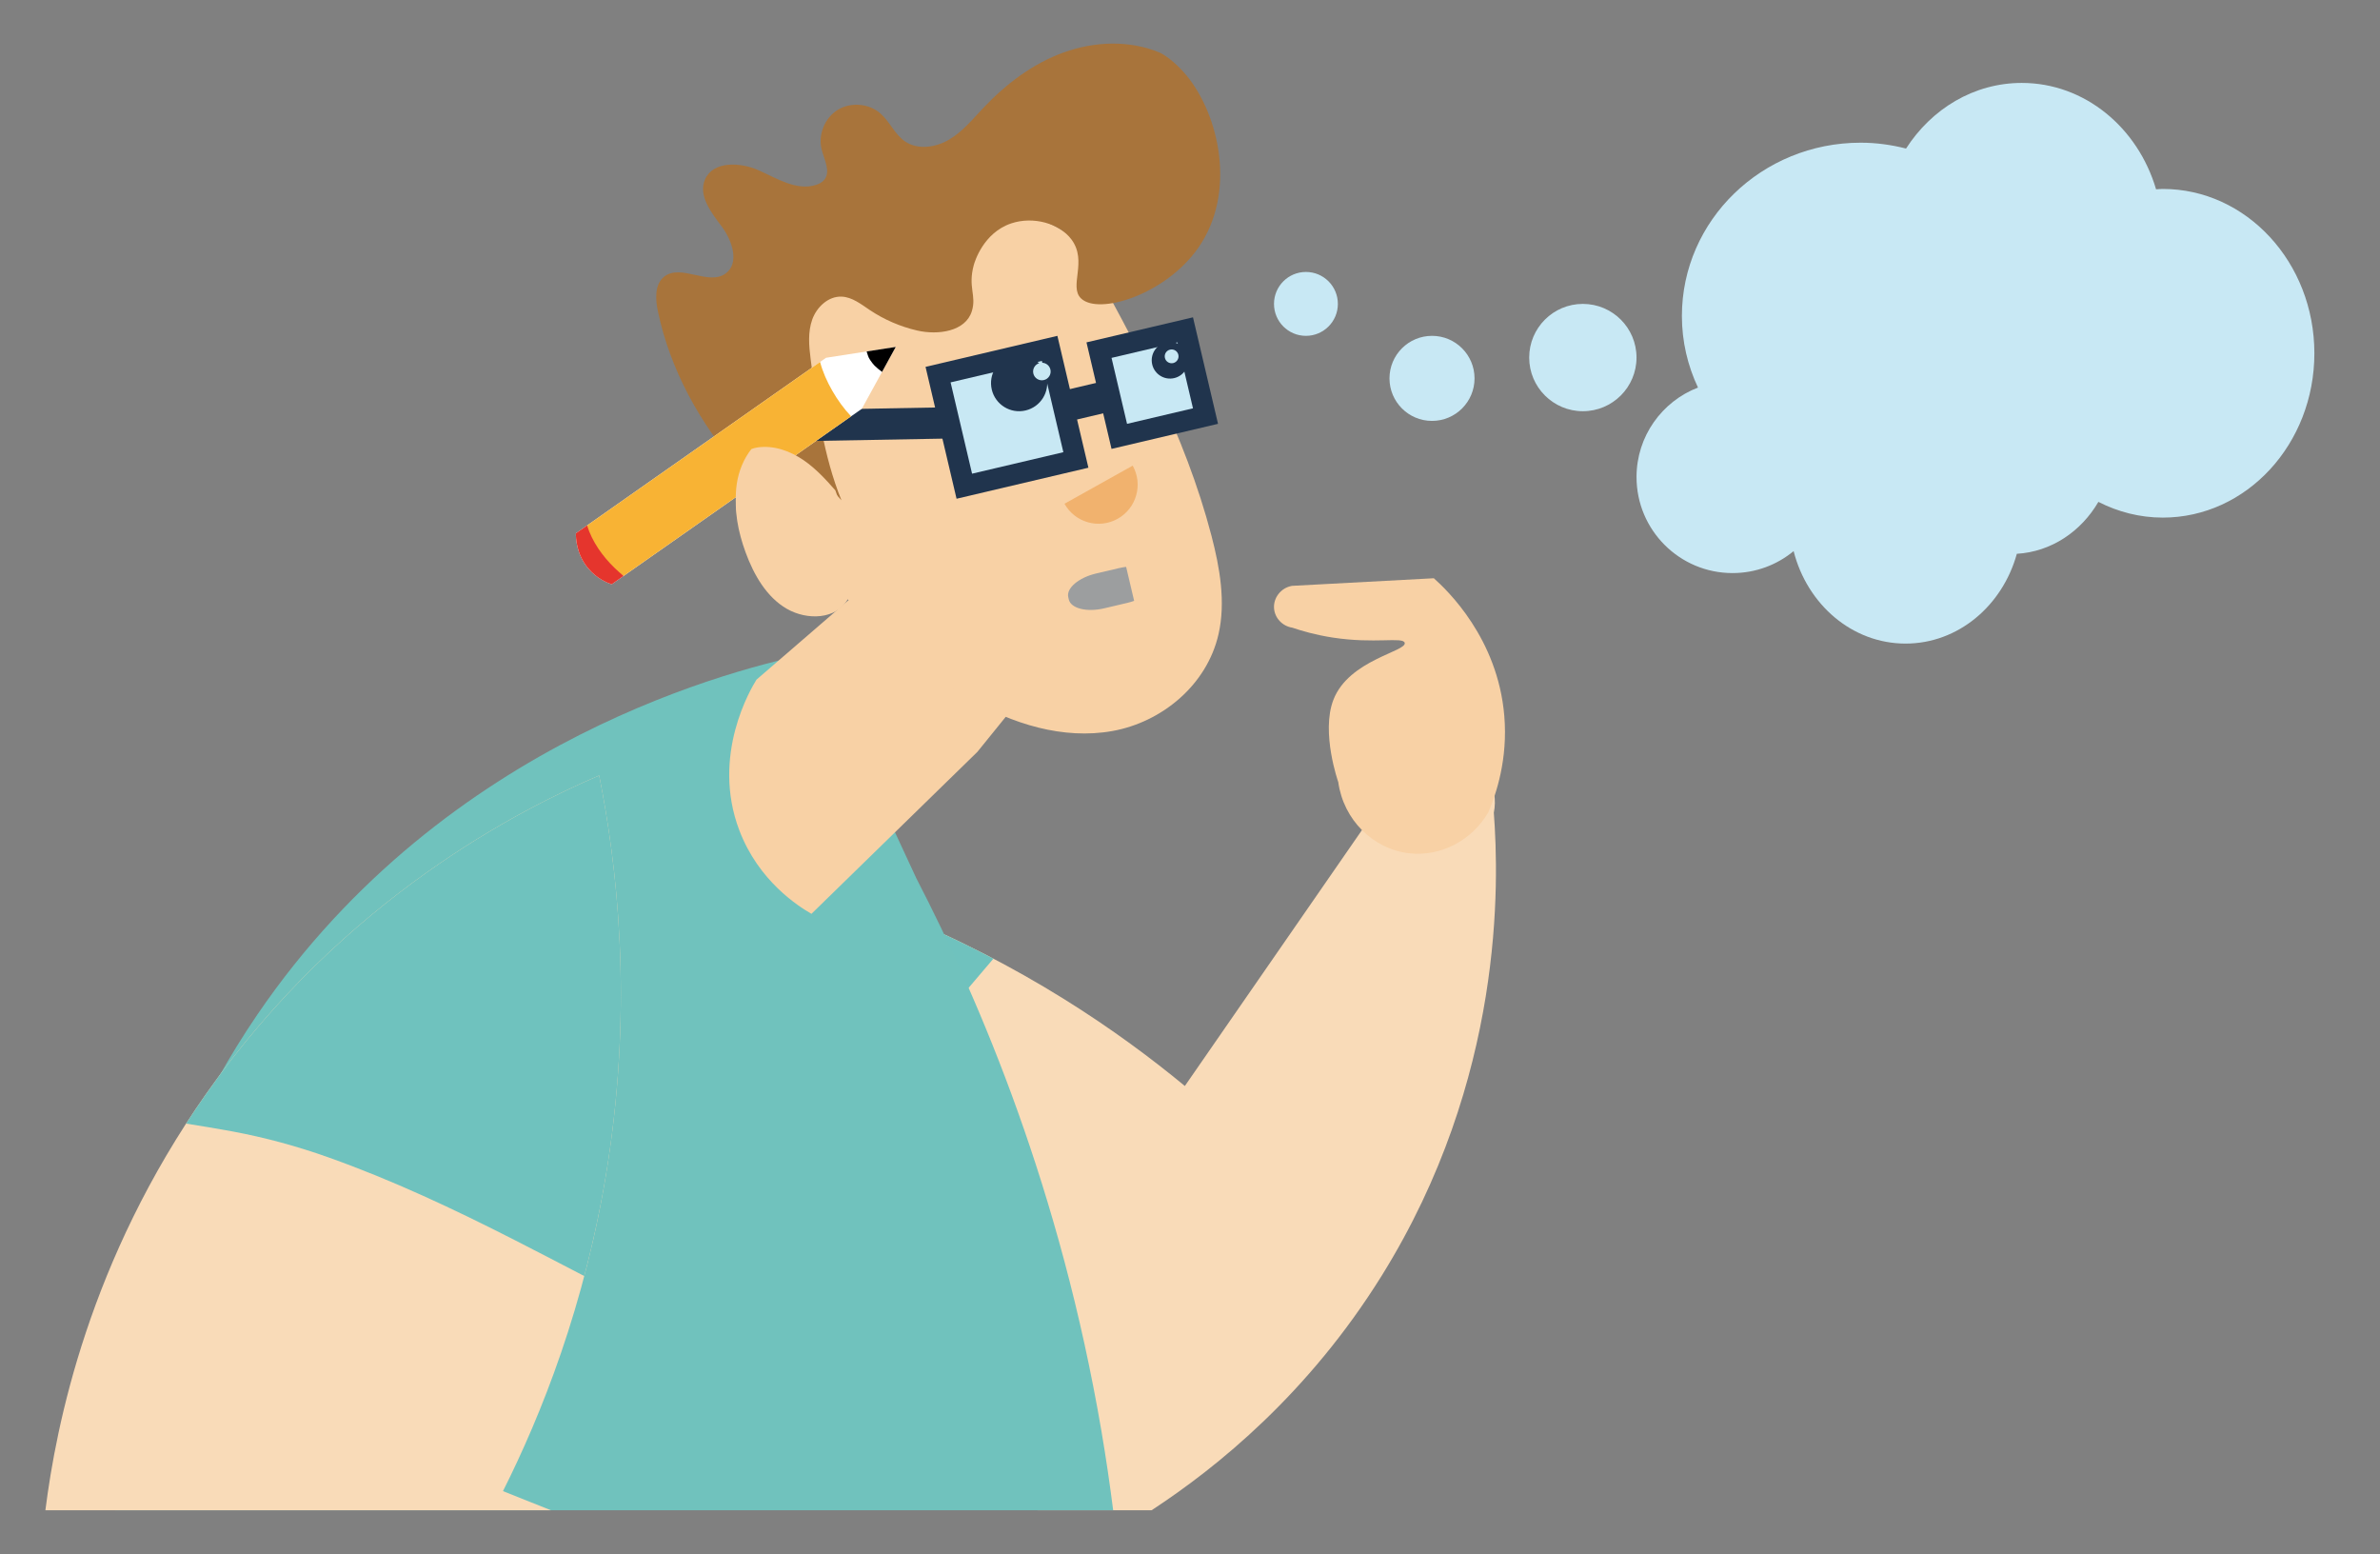 <?xml version="1.0" encoding="utf-8"?>
<!-- Generator: Adobe Illustrator 16.0.0, SVG Export Plug-In . SVG Version: 6.00 Build 0)  -->
<!DOCTYPE svg PUBLIC "-//W3C//DTD SVG 1.1//EN" "http://www.w3.org/Graphics/SVG/1.1/DTD/svg11.dtd">
<svg version="1.1" id="Layer_1" xmlns="http://www.w3.org/2000/svg" xmlns:xlink="http://www.w3.org/1999/xlink" x="0px" y="0px"
	 width="224px" height="146.256px" viewBox="0 0 224 146.256" enable-background="new 0 0 224 146.256" xml:space="preserve">
<rect x="0" y="0" width="224" height="146.256" fill="#808080" stroke="none"/>
<g>
	<path fill="#F9DBB8" d="M97.655,142.114h10.724c6.201-4.052,14.772-10.999,21.658-22.064
		c11.558-18.575,11.051-37.005,10.558-43.579c0.475-2.351-0.8-4.693-2.945-5.534c-1.977-0.774-4.292-0.119-5.627,1.627
		c-6.836,9.875-13.672,19.749-20.508,29.624c-6.064-5.01-15.298-11.494-27.758-16.471c-14.49-5.789-27.402-7.167-35.855-7.402
		c1.431,7.858,5.821,25.921,20.874,42.687C78.764,132.126,89.705,138.512,97.655,142.114"/>
	<path fill="#6FC2BE" d="M88.71,95.863c-4.096,4.896-8.04,9.922-11.473,15.311c-1.696,2.662-3.163,5.407-4.419,8.304
		c-0.582,1.341-1.131,2.696-1.678,4.051c-0.793-0.814-1.583-1.656-2.366-2.528c-15.053-16.765-19.442-34.826-20.873-42.686
		c8.453,0.235,21.365,1.613,35.855,7.402c3.504,1.399,6.744,2.921,9.74,4.492C91.896,92.091,90.294,93.97,88.71,95.863"/>
	<path fill="#FFFFFF" d="M85.793,49.308l2.653,0.676c0.278,0.071,0.543,0.157,0.796,0.255l-1.026,4.026
		c-0.268-0.035-0.543-0.086-0.821-0.157l-2.653-0.676c-2.018-0.514-3.435-1.792-3.164-2.854l0.07-0.278
		C81.919,49.238,83.775,48.794,85.793,49.308"/>
	<path fill="#70C2BD" d="M104.769,142.114c-0.311-2.443-0.674-4.932-1.107-7.467c-3.85-22.564-11.334-40.241-17.425-52.016
		c-3.277-7.062-6.555-14.122-9.832-21.183c-6.595,1.364-34.356,7.876-52.183,34.021c-10.678,15.66-13.649,32.289-13.352,46.645
		H104.769z"/>
	<path fill="#F8D1A5" d="M91.989,70.749l-15.617,15.24c-1.242-0.717-4.972-3.079-6.788-7.855c-2.7-7.1,1.148-13.437,1.618-14.184
		c7.271-6.277,14.541-12.554,21.811-18.832l9.142,13.068L91.989,70.749z"/>
	<path fill="#F8D1A5" d="M102.09,23.693c4.776,8.505,9.451,17.222,11.929,26.712c0.792,3.034,1.353,6.248,0.667,9.265
		c-1.098,4.825-5.367,8.287-9.981,9.116c-4.614,0.829-9.449-0.644-13.609-3.114c-4.159-2.47-7.755-5.889-11.311-9.277
		c-1.096,1.91-3.818,1.986-5.72,0.898c-1.902-1.088-3.117-3.193-3.896-5.328c-0.692-1.898-1.117-3.954-0.824-5.935
		s1.398-3.873,3.119-4.663c0.657-0.302,1.391-0.446,1.969-0.889c1.291-0.989,1.317-3.055,0.856-4.715
		c-0.46-1.659-1.285-3.263-1.279-4.979c0.015-3.715,3.684-5.918,6.869-7.348c5.735-2.576,12.322-5.08,18.124-2.296
		C100.108,21.67,101.467,22.584,102.09,23.693"/>
	<path fill="#A8743B" d="M69.568,44.065c0.014-0.838,0.94-1.359,1.77-1.479c1.56-0.225,3.151,0.341,4.453,1.23
		c1.301,0.888,2.36,2.081,3.405,3.261c-1.688-4.144-2.33-8.856-2.902-13.294c-0.159-1.241-0.269-2.535,0.151-3.714
		c0.42-1.178,1.513-2.205,2.763-2.157c0.992,0.039,1.827,0.709,2.653,1.261c1.355,0.906,2.876,1.563,4.464,1.929
		c1.954,0.45,4.549,0.097,5.142-1.819c0.461-1.487-0.389-2.239,0.183-4.341c0.07-0.256,0.876-3.035,3.53-3.923
		c2.052-0.686,4.53-0.015,5.67,1.524c1.521,2.053-0.269,4.396,0.889,5.532c1.626,1.597,7.926-0.311,11.033-4.746
		c3.645-5.2,1.982-12.567-1.16-16.301c-1.105-1.313-2.165-1.951-2.452-2.072c-2.844-1.196-6.141-1.07-9.043-0.023
		c-2.902,1.048-5.433,2.961-7.552,5.203c-1.01,1.07-1.959,2.238-3.223,2.992c-1.263,0.754-2.96,1.007-4.172,0.173
		c-0.97-0.667-1.433-1.871-2.324-2.641c-1.083-0.935-2.781-1.072-4-0.323c-1.219,0.75-1.863,2.326-1.518,3.715
		c0.243,0.974,0.885,2.091,0.249,2.868c-0.196,0.239-0.484,0.384-0.777,0.479c-1.816,0.581-3.659-0.599-5.4-1.376
		c-1.74-0.777-4.292-0.882-5.048,0.867c-0.656,1.518,0.591,3.116,1.584,4.437c0.993,1.322,1.69,3.454,0.348,4.418
		c-1.616,1.161-4.184-0.941-5.757,0.278c-0.935,0.724-0.845,2.146-0.6,3.304C63.078,34.786,65.886,39.873,69.568,44.065"/>
	
		<rect x="104.279" y="31.881" transform="matrix(-0.973 0.229 -0.229 -0.973 222.268 46.302)" fill="#C8E8F4" width="8.336" height="8.335"/>
	<path fill="#20344D" d="M102.257,32.216l10.024-2.357l2.357,10.022l-10.023,2.358L102.257,32.216z M110.821,32.216l-6.206,1.46
		l1.46,6.206l6.206-1.46L110.821,32.216z"/>
	
		<rect x="89.38" y="33.872" transform="matrix(-0.973 0.229 -0.229 -0.973 196.021 55.79)" fill="#C8E8F4" width="10.787" height="10.788"/>
	<path fill="#20344D" d="M87.11,34.521l12.409-2.919l2.919,12.409L90.029,46.93L87.11,34.521z M98.06,33.959l-8.592,2.021
		l2.021,8.592l8.592-2.021L98.06,33.959z"/>
	<path fill="#F1B26E" d="M105.19,48.818c-1.773,0.99-4.013,0.356-5.003-1.417l6.42-3.586
		C107.598,45.588,106.963,47.828,105.19,48.818"/>
	<path fill="#20344D" d="M108.443,34.294c0.218,0.927,1.146,1.502,2.073,1.284c0.928-0.218,1.502-1.147,1.284-2.074
		c-0.218-0.927-1.146-1.502-2.073-1.283C108.8,32.439,108.226,33.367,108.443,34.294"/>
	<path fill="#20344D" d="M93.343,36.655c0.334,1.422,1.758,2.303,3.18,1.969c1.422-0.335,2.304-1.758,1.969-3.18
		c-0.334-1.422-1.758-2.304-3.18-1.969C93.891,33.809,93.009,35.232,93.343,36.655"/>
	<path fill="#C8E8F4" d="M109.639,33.68c0.082,0.349,0.432,0.566,0.781,0.484c0.349-0.083,0.566-0.432,0.484-0.782
		c-0.082-0.349-0.432-0.565-0.781-0.483C109.772,32.981,109.557,33.331,109.639,33.68"/>
	<path fill="#C8E8F4" d="M97.255,35.148c0.104,0.444,0.549,0.719,0.993,0.615c0.444-0.104,0.72-0.549,0.615-0.993
		c-0.104-0.444-0.549-0.72-0.993-0.615C97.426,34.259,97.151,34.704,97.255,35.148"/>
	
		<rect x="100.357" y="36.269" transform="matrix(-0.973 0.229 -0.229 -0.973 210.446 51.045)" fill="#20344D" width="3.806" height="2.94"/>
	
		<rect x="76.656" y="38.487" transform="matrix(-1 0.018 -0.018 -1 166.598 78.372)" fill="#20344D" width="12.559" height="2.942"/>
	<path fill="#FFFFFF" d="M81.112,38.467L57.567,54.983c-0.454-0.155-1.404-0.549-2.201-1.494c-1.137-1.347-1.171-2.878-1.166-3.306
		c7.848-5.506,15.696-11.012,23.545-16.517l6.559-1.02L81.112,38.467z"/>
	<path d="M81.575,33.07c0.004,0.025,0.008,0.049,0.012,0.074c0.038,0.12,0.071,0.24,0.117,0.358
		c0.019,0.051,0.041,0.102,0.063,0.153c0.043,0.074,0.084,0.151,0.13,0.222c0.07,0.106,0.145,0.208,0.223,0.308
		c0.026,0.033,0.166,0.185,0.178,0.204c0.018,0.018,0.034,0.033,0.041,0.04c0.093,0.09,0.19,0.177,0.288,0.262
		c0.125,0.108,0.257,0.205,0.388,0.305l1.289-2.35L81.575,33.07z"/>
	<path fill="#F8B334" d="M78.327,36.758c-0.478-0.836-0.892-1.75-1.143-2.699L55.16,49.51c0.073,0.453,0.184,0.874,0.394,1.394
		c0.017,0.042,0.171,0.369,0.186,0.415c0.087,0.159,0.18,0.315,0.28,0.465c0.184,0.277,0.389,0.543,0.611,0.791
		c0.038,0.031,0.287,0.28,0.32,0.31c0.118,0.11,0.24,0.216,0.364,0.319c0.341,0.285,0.701,0.548,1.071,0.795
		c0.114,0.077,0.208,0.136,0.305,0.196l21.411-15.02C79.415,38.448,78.823,37.625,78.327,36.758"/>
	<path fill="#E5352D" d="M57.856,53.453c-1.145-1.108-2.13-2.486-2.601-4.01l-1.055,0.74c-0.005,0.429,0.029,1.959,1.166,3.307
		c0.797,0.945,1.747,1.339,2.201,1.494l1.127-0.791C58.406,53.957,58.125,53.713,57.856,53.453"/>
	<path fill="#9C9E9F" d="M103.931,57.24l2.162-0.509c0.226-0.053,0.443-0.119,0.649-0.193l-0.752-3.197
		c-0.218,0.025-0.441,0.063-0.668,0.116l-2.161,0.508c-1.645,0.387-2.817,1.385-2.619,2.228l0.052,0.221
		C100.792,57.257,102.286,57.627,103.931,57.24"/>
	<path fill="#F8D1A5" d="M73.294,56.341c0.586-0.108,1.172-0.221,1.749-0.366c0.505-0.127,1.006-0.277,1.497-0.453
		c0.082-0.03,0.355-0.142,0.471-0.187c0.113-0.057,0.34-0.168,0.407-0.204c0.216-0.116,0.428-0.241,0.634-0.376
		c0.061-0.041,0.124-0.09,0.187-0.129c0.202-0.197,0.4-0.394,0.597-0.595c0.056-0.066,0.159-0.19,0.223-0.296
		c0.091-0.151,0.158-0.331,0.254-0.478c0.02-0.053,0.039-0.106,0.056-0.16c0.064-0.198,0.117-0.4,0.163-0.604
		c0.024-0.108,0.037-0.222,0.064-0.33c0.007-0.18,0.03-0.361,0.037-0.541c0.02-0.51,0.001-1.022-0.043-1.531
		c-0.112-1.301-0.474-2.646-0.972-3.955c-0.9-1.026-1.831-2.031-2.944-2.805c-1.279-0.888-2.842-1.454-4.374-1.229
		c-0.193,0.028-0.391,0.08-0.581,0.153c-0.725,0.912-1.201,2.083-1.377,3.29c-0.288,1.981,0.13,4.038,0.81,5.936
		C70.819,53.342,71.813,55.179,73.294,56.341"/>
	<path fill="#F8D1A5" d="M134.951,54.412c-4.451,0.238-8.902,0.477-13.353,0.715c-1.038,0.184-1.761,1.118-1.688,2.114
		c0.065,0.906,0.778,1.676,1.721,1.822c0.848,0.288,2.161,0.678,3.801,0.93c3.968,0.611,6.598-0.087,6.774,0.489
		c0.251,0.818-5.254,1.589-6.711,5.372c-1.186,3.074,0.459,7.737,0.459,7.737c0.494,3.564,3.294,6.32,6.684,6.701
		c2.954,0.331,5.894-1.192,7.446-3.869c0.751-1.758,1.839-5,1.497-9.067C140.968,60.048,136.195,55.524,134.951,54.412"/>
	<path fill="#F9DBB8" d="M51.856,142.114c-1.505-0.602-3.011-1.203-4.516-1.805c3.528-7.029,7.783-17.48,9.85-30.736
		c2.404-15.418,0.861-28.311-0.799-36.603c-7.34,3.152-23.964,11.467-36.941,29.886c-11.077,15.723-14.164,31.23-15.178,39.258
		H51.856z"/>
	<path fill="#6FC2BE" d="M48.407,116.67c-5.687-2.898-11.468-5.62-17.487-7.761c-2.973-1.059-5.978-1.875-9.081-2.452
		c-1.438-0.268-2.881-0.499-4.324-0.73c0.617-0.955,1.26-1.912,1.936-2.87c12.976-18.419,29.6-26.734,36.94-29.886
		c1.661,8.292,3.203,21.186,0.799,36.603c-0.581,3.729-1.34,7.227-2.202,10.498C52.796,118.932,50.606,117.791,48.407,116.67"/>
	<path fill="#C8E8F4" d="M203.554,17.779c-0.213,0-0.419,0.024-0.63,0.034c-1.707-5.804-6.719-10.01-12.641-10.01
		c-4.512,0-8.492,2.445-10.89,6.175c-1.366-0.348-2.793-0.551-4.272-0.551c-9.292,0-16.825,7.302-16.825,16.309
		c0,2.404,0.548,4.679,1.513,6.731c-3.381,1.307-5.783,4.58-5.783,8.422c0,4.99,4.045,9.036,9.035,9.036
		c2.184,0,4.188-0.776,5.75-2.066c1.275,5.014,5.503,8.701,10.535,8.701c4.947,0,9.123-3.563,10.474-8.449
		c3.234-0.191,6.043-2.089,7.675-4.885c1.841,0.939,3.891,1.479,6.06,1.479c7.88,0,14.268-6.923,14.268-15.463
		C217.821,24.702,211.434,17.779,203.554,17.779"/>
	<path fill="#C8E8F4" d="M125.917,28.596c0,1.66-1.346,3.006-3.006,3.006s-3.005-1.346-3.005-3.006c0-1.66,1.345-3.006,3.005-3.006
		S125.917,26.936,125.917,28.596"/>
	<path fill="#C8E8F4" d="M138.78,35.604c0,2.21-1.792,4.002-4.002,4.002c-2.211,0-4.003-1.792-4.003-4.002s1.792-4.002,4.003-4.002
		C136.988,31.602,138.78,33.394,138.78,35.604"/>
	<path fill="#C8E8F4" d="M154.025,33.645c0,2.789-2.262,5.049-5.05,5.049c-2.789,0-5.05-2.26-5.05-5.049s2.261-5.049,5.05-5.049
		C151.764,28.596,154.025,30.856,154.025,33.645"/>
</g>
</svg>
